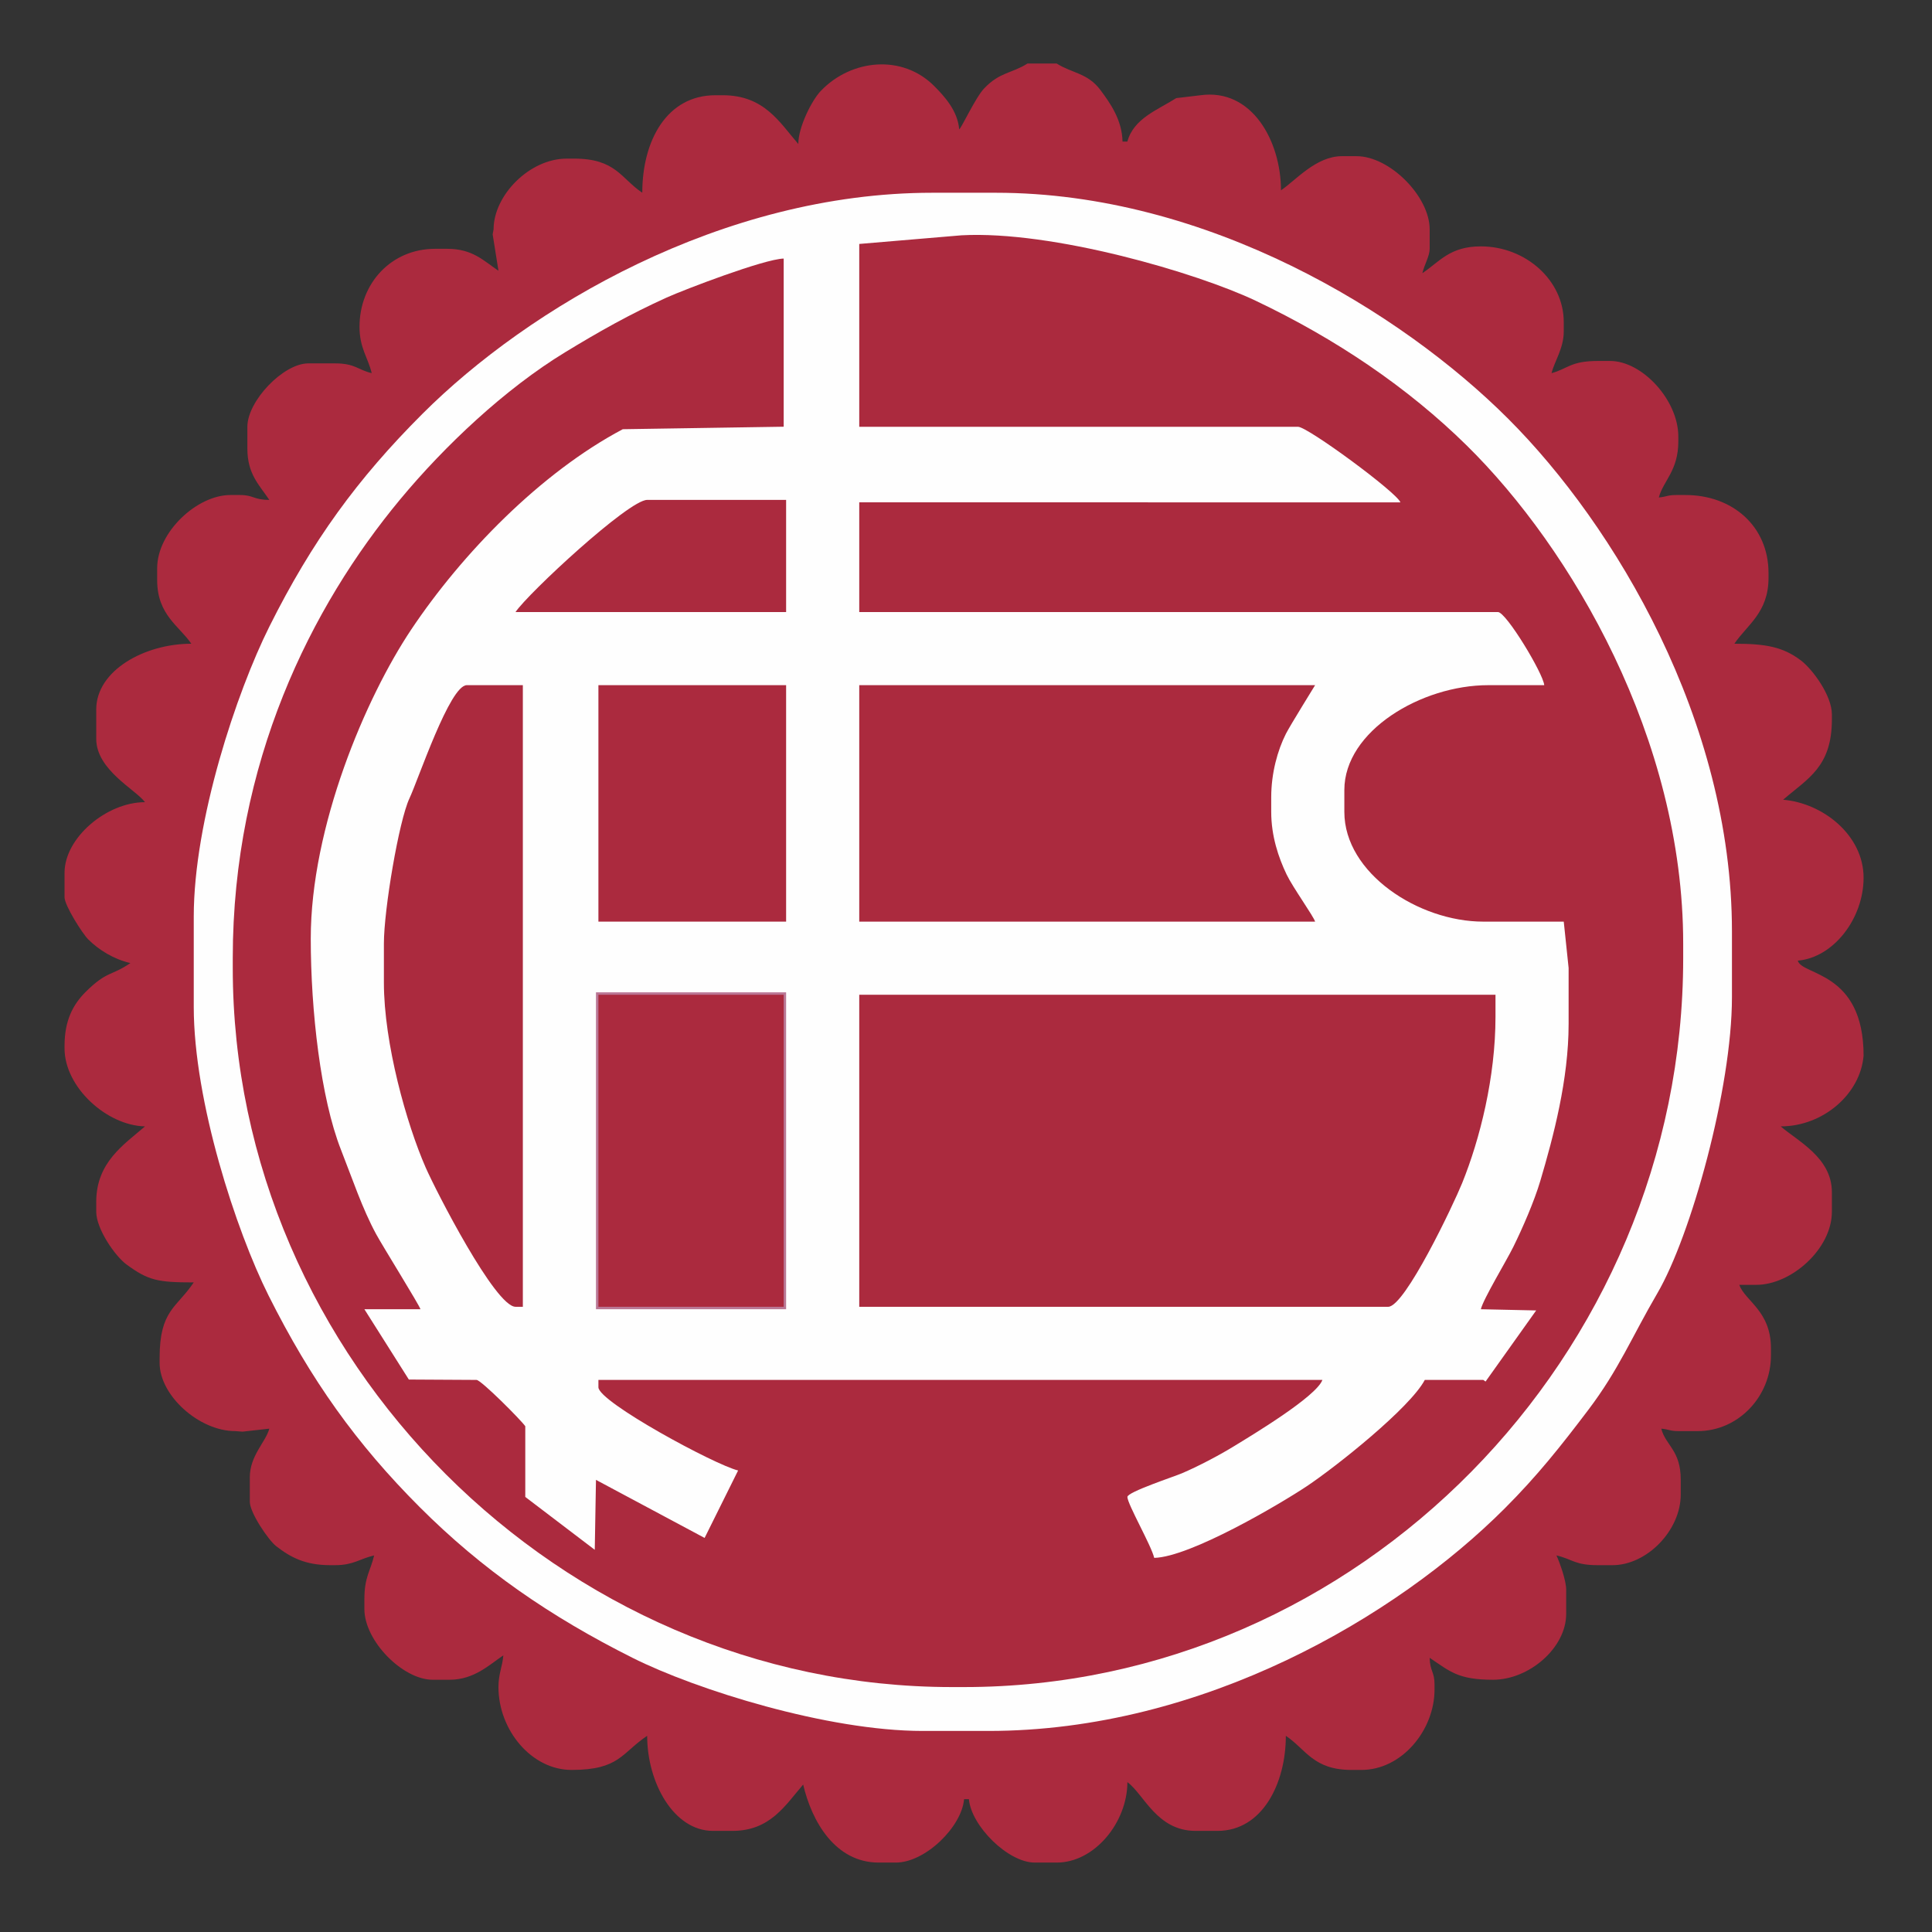 <?xml version="1.0" encoding="UTF-8" standalone="no"?>
<!-- Generator: Adobe Illustrator 16.0.0, SVG Export Plug-In . SVG Version: 6.00 Build 0)  -->

<svg
   xmlns:dc="http://purl.org/dc/elements/1.1/"
   xmlns:cc="http://creativecommons.org/ns#"
   xmlns:rdf="http://www.w3.org/1999/02/22-rdf-syntax-ns#"
   xmlns:svg="http://www.w3.org/2000/svg"
   xmlns="http://www.w3.org/2000/svg"
   xmlns:sodipodi="http://sodipodi.sourceforge.net/DTD/sodipodi-0.dtd"
   xmlns:inkscape="http://www.inkscape.org/namespaces/inkscape"
   version="1.1"
   id="Capa_1"
   x="0px"
   y="0px"
   width="316"
   height="316"
   viewBox="0 0 350 350"
   enable-background="new 0 0 612 614"
   xml:space="preserve"
   inkscape:version="0.48.1 "
   sodipodi:docname="lanus_escudo.svg"><rect x="0" y="0" width="350" height="350" fill="#333333" stroke="none"/><defs
   id="defs3125">
	
	
	
	
	
	
	
	
	
	
</defs><sodipodi:namedview
   pagecolor="#ffffff"
   bordercolor="#666666"
   borderopacity="1"
   objecttolerance="10"
   gridtolerance="10"
   guidetolerance="10"
   inkscape:pageopacity="0"
   inkscape:pageshadow="2"
   inkscape:window-width="1366"
   inkscape:window-height="706"
   id="namedview3123"
   showgrid="false"
   inkscape:zoom="1.2070329"
   inkscape:cx="218.38144"
   inkscape:cy="171.9622"
   inkscape:window-x="-8"
   inkscape:window-y="-8"
   inkscape:window-maximized="1"
   inkscape:current-layer="Capa_1" />
<g
   id="g3969"
   transform="matrix(0.545,0,0,0.545,7.621,7.28)"><path
     clip-rule="evenodd"
     d="m 605.477,337.56 c 0,-28.199 -20.535,-26.572 -21.879,-31.603 11.839,-0.985 21.879,-13.961 21.879,-27.55 0,-14.183 -13.579,-24.834 -26.74,-25.93 8.128,-7.065 16.206,-10.81 16.206,-26.74 v -1.62 c 0,-6.285 -6.42,-15.031 -10.365,-17.996 -5.992,-4.502 -11.719,-5.503 -22.047,-5.503 4.186,-6.25 11.345,-10.309 11.345,-21.878 v -1.62 c 0,-15.577 -12.013,-25.93 -27.552,-25.93 h -3.24 c -2.794,0 -3.138,0.599 -5.671,0.81 1.489,-5.582 6.48,-8.864 6.48,-18.637 v -1.621 c 0,-12.088 -11.971,-25.119 -22.688,-25.119 h -4.052 c -9.078,0 -10.017,2.615 -15.396,4.051 0.875,-3.752 4.051,-8.21 4.051,-13.774 v -3.242 c 0,-13.848 -12.679,-25.12 -27.55,-25.12 -10.332,0 -13.699,5.065 -19.447,8.914 0.67,-2.875 2.431,-5.669 2.431,-8.104 v -6.482 c 0,-10.902 -13.235,-24.309 -24.309,-24.309 h -4.861 c -8.628,0 -15.404,8.094 -20.258,11.344 0,-16.289 -9.606,-33.958 -26.74,-31.602 l -8.082,0.96 c -5.991,3.848 -14.159,6.697 -16.227,14.436 h -1.62 c -0.163,-7.27 -4.127,-12.781 -7.273,-17.036 -4.272,-5.779 -9.488,-5.647 -14.604,-8.894 h -9.725 c -5.23,3.318 -9.217,2.803 -14.407,8.281 -2.854,3.013 -7.446,12.986 -8.281,13.598 -0.512,-6.157 -4.804,-10.877 -8.297,-14.391 -10.592,-10.651 -27.559,-8.986 -37.705,1.609 -2.981,3.114 -7.477,11.99 -7.477,17.643 -6.215,-7.149 -11.283,-16.206 -25.12,-16.206 h -2.431 c -16.127,0 -24.31,15.042 -24.31,32.412 -7.145,-4.785 -8.75,-11.345 -22.688,-11.345 h -2.431 c -12.358,0 -24.309,12.189 -24.309,23.499 l -0.308,1.672 1.928,12.103 c -4.952,-3.316 -8.556,-7.293 -17.016,-7.293 h -4.052 c -14.587,0 -25.119,11.515 -25.119,25.93 0,7.091 2.873,10.338 4.052,15.396 -4.57,-1.064 -5.485,-3.241 -12.155,-3.241 h -8.913 c -8.323,0 -20.258,12.513 -20.258,21.068 v 7.293 c 0,8.46 3.976,12.064 7.292,17.016 -5.291,0 -5.146,-1.62 -9.724,-1.62 h -3.241 c -11.004,0 -24.309,12.249 -24.309,24.309 v 4.052 c 0,11.53 7.488,15.309 11.344,21.067 -15.429,0 -31.602,8.816 -31.602,21.878 v 9.724 c 0,10.381 13.138,16.879 16.206,21.067 -12.71,0 -26.74,11.777 -26.74,23.499 v 8.104 c 0,2.711 5.924,12.058 7.874,14.004 3.542,3.533 8.5,6.592 14.004,7.874 -6.176,4.291 -7.72,2.511 -14.79,9.519 -4.356,4.319 -7.088,9.655 -7.088,18.031 v 0.81 c 0,12.926 14.048,25.647 26.74,25.931 -6.949,6.04 -16.206,11.873 -16.206,25.119 v 3.241 c 0,5.734 6.3,14.778 10.033,17.518 7.292,5.35 10.413,5.981 22.379,5.981 -5.689,8.495 -11.344,9.178 -11.344,25.119 v 1.621 c 0,10.952 13.215,22.688 25.119,22.688 l 2.455,0.184 8.89,-0.995 c -1.19,4.46 -6.482,8.935 -6.482,16.207 v 8.103 c 0,3.612 6.163,12.728 8.754,14.745 4.778,3.722 9.678,6.323 17.986,6.323 h 1.621 c 6.127,0 8.109,-2.11 12.964,-3.242 -1.21,5.194 -3.241,7.097 -3.241,14.586 v 3.241 c 0,10.631 12.781,23.499 22.688,23.499 h 5.672 c 8.143,0 13.223,-5.021 17.827,-8.104 -0.32,3.845 -1.621,6.12 -1.621,10.534 0,14.299 10.99,27.55 24.31,27.55 15.941,0 16.624,-5.655 25.119,-11.344 0,15.484 8.784,31.602 21.878,31.602 h 6.482 c 12.6,0 17.59,-8.597 23.499,-15.396 2.848,12.223 10.631,25.931 25.12,25.931 h 5.672 c 9.843,0 21.927,-11.923 22.688,-21.067 h 1.621 c 0.735,8.84 12.978,21.067 21.878,21.067 h 7.293 c 12.691,0 23.498,-13.481 23.498,-26.74 5.542,4.06 9.769,16.206 22.688,16.206 h 7.294 c 14.805,0 22.688,-15.677 22.688,-31.602 6.711,4.494 9.095,11.344 21.878,11.344 h 3.241 c 13.422,0 24.309,-13.191 24.309,-26.74 v -1.619 c 0,-4.405 -1.519,-4.36 -1.621,-8.915 6.812,4.563 9.45,7.294 21.068,7.294 12.021,0 24.31,-10.61 24.31,-21.878 v -8.104 c 0,-3.026 -2.214,-9.203 -3.242,-11.345 5.431,1.266 6.06,3.242 13.775,3.242 h 4.862 c 11.425,0 22.688,-11.541 22.688,-23.499 v -4.862 c 0,-9.881 -4.963,-11.321 -6.482,-17.017 2.534,0.211 2.878,0.812 5.671,0.812 h 6.482 c 13.416,0 24.31,-11.444 24.31,-25.12 v -2.431 c 0,-12.409 -8.583,-15.678 -10.534,-21.067 h 5.673 c 11.6,0 25.119,-11.911 25.119,-24.31 v -6.482 c 0,-11.511 -11.386,-16.984 -17.016,-21.877 14.061,-0.001 26.487,-10.714 27.552,-23.499 z"
     id="path3103"
     inkscape:connector-curvature="0"
     style="fill:#ab2a3e;fill-opacity:1;fill-rule:evenodd" /><path
     clip-rule="evenodd"
     d="m 50.421,291.372 v 29.981 c 0,31.397 14.099,74.423 24.846,95.888 14.068,28.099 29.266,49.38 50.311,70.425 20.723,20.724 43.262,36.293 70.692,50.043 21.246,10.649 64.881,24.303 96.431,24.303 h 21.878 c 71.292,0 135.688,-38.045 171.581,-73.938 10.813,-10.813 18.623,-20.644 27.887,-32.886 10.046,-13.277 14.448,-24.244 22.891,-38.692 11.144,-19.07 24.782,-68.107 24.782,-98.383 v -21.878 c 0,-70.042 -39.007,-135.024 -74.347,-170.364 C 451.863,90.361 387.269,50.714 317.01,50.714 h -21.068 c -69.912,0 -134.305,38.287 -169.554,73.536 -21.527,21.526 -36.584,42.151 -50.848,70.697 -10.832,21.678 -25.119,64.392 -25.119,96.425 z"
     id="path3105"
     inkscape:connector-curvature="0"
     style="fill:#fefefe;fill-rule:evenodd" /><rect
     x="184.12"
     y="316.492"
     clip-rule="evenodd"
     width="63.204"
     height="105.339"
     id="rect3115"
     style="fill:#ba7795;fill-rule:evenodd" /><g
     style="fill:#ab2a3e;fill-opacity:1"
     id="g3935"><path
       style="fill:#ab2a3e;fill-opacity:1;fill-rule:evenodd"
       inkscape:connector-curvature="0"
       id="path3107"
       d="m 193.034,129.313 53.479,-0.833 V 72.591 c -6.476,0.145 -33.12,10.342 -38.899,12.959 -12.333,5.586 -22.396,11.275 -33.704,18.156 -20.075,12.215 -40.139,31.19 -54.836,48.882 -29.639,35.678 -55.688,87.543 -55.688,152.56 v 3.241 c 0,130.07 109.202,239.039 239.038,239.039 h 4.052 c 131.087,0 239.038,-110.285 239.038,-242.279 v -4.862 c 0,-68.168 -37.261,-131.411 -71.9,-165.516 C 453.911,115.373 430,99.252 403.452,86.628 c -19.67,-9.354 -67.68,-23.4 -97.817,-21.771 l -34.001,2.875 v 60.772 h 145.854 c 3.198,0 32.838,21.821 34.032,25.119 H 271.633 v 36.463 h 212.298 c 2.748,0 15.074,20.455 15.395,24.31 h -18.637 c -22.156,0 -47.807,15.19 -47.807,34.842 v 7.293 c 0,20.385 24.703,36.464 46.187,36.464 l 26.744,0 1.616,15.396 v 18.637 c 0,18.426 -5.045,37.439 -9.416,52.167 -2.025,6.824 -5.898,15.686 -8.936,21.855 -2.334,4.743 -10.036,17.42 -10.819,20.784 l 18.39,0.4 -16.824,23.635 -0.755,-0.537 h -19.446 c -4.922,9.301 -29.445,28.814 -39.219,35.329 -8.786,5.856 -38.754,23.556 -50.726,23.823 -0.966,-4.149 -8.913,-17.895 -8.913,-20.258 0,-1.647 15.453,-6.719 18.088,-7.843 5.358,-2.285 12.202,-5.874 17.078,-8.851 6.303,-3.846 27.656,-16.674 29.657,-22.201 H 184.931 v 2.431 c 0,4.868 38.687,25.803 46.435,27.672 l -11.135,22.421 -36.111,-19.302 -0.402,23.249 -23.096,-17.576 v -23.499 c -1.283,-1.917 -14.683,-15.396 -16.206,-15.396 l -22.498,-0.126 -14.777,-23.372 h 18.637 c -0.362,-1.358 -12.606,-21.037 -14.737,-24.969 -4.642,-8.573 -7.897,-18.422 -11.68,-28.025 -6.767,-17.182 -10.047,-46.352 -10.047,-70.173 0,-37.218 18.235,-80.075 33.385,-102.746 16.905,-25.298 43.056,-52.174 70.335,-66.607 z"
       clip-rule="evenodd" /><g
       id="g3927"
       style="fill:#ab2a3e;fill-opacity:1"><path
         clip-rule="evenodd"
         d="m 271.633,421.02 h 175.834 c 5.561,0 21.705,-34.038 24.557,-41.078 5.922,-14.623 11.097,-35.191 11.097,-55.348 v -7.293 H 271.633 V 421.02 z"
         id="path3109"
         inkscape:connector-curvature="0"
         style="fill:#ab2a3e;fill-opacity:1;fill-rule:evenodd" /><path
         clip-rule="evenodd"
         d="m 271.633,292.993 h 151.526 c -0.446,-1.672 -7.428,-11.404 -9.465,-15.655 -2.717,-5.67 -5.121,-12.803 -5.121,-20.809 v -4.861 c 0,-8.082 2.134,-15.658 4.862,-21.068 1.451,-2.88 9.694,-16.1 9.724,-16.206 H 271.633 v 78.599 z"
         id="path3111"
         inkscape:connector-curvature="0"
         style="fill:#ab2a3e;fill-opacity:1;fill-rule:evenodd" /><path
         clip-rule="evenodd"
         d="m 113.624,300.285 v 12.965 c 0,20.259 7.569,47.072 13.885,61.474 3.45,7.867 23.159,46.296 29.872,46.296 h 2.431 V 214.394 h -18.637 c -5.64,0 -16.079,31.279 -19.068,37.653 -3.494,7.451 -8.483,36.965 -8.483,48.238 z"
         id="path3113"
         inkscape:connector-curvature="0"
         style="fill:#ab2a3e;fill-opacity:1;fill-rule:evenodd" /><rect
         x="184.931"
         y="317.301"
         clip-rule="evenodd"
         width="61.583"
         height="103.718"
         id="rect3117"
         style="fill:#ab2a3e;fill-opacity:1;fill-rule:evenodd" /><rect
         x="184.931"
         y="214.394"
         clip-rule="evenodd"
         width="62.393"
         height="78.599"
         id="rect3119"
         style="fill:#ab2a3e;fill-opacity:1;fill-rule:evenodd" /><path
         clip-rule="evenodd"
         d="m 157.38,190.084 h 89.943 v -37.273 h -46.187 c -6.154,0 -39.607,31.077 -43.756,37.273 z"
         id="path3121"
         inkscape:connector-curvature="0"
         style="fill:#ab2a3e;fill-opacity:1;fill-rule:evenodd" /></g></g></g>
</svg>